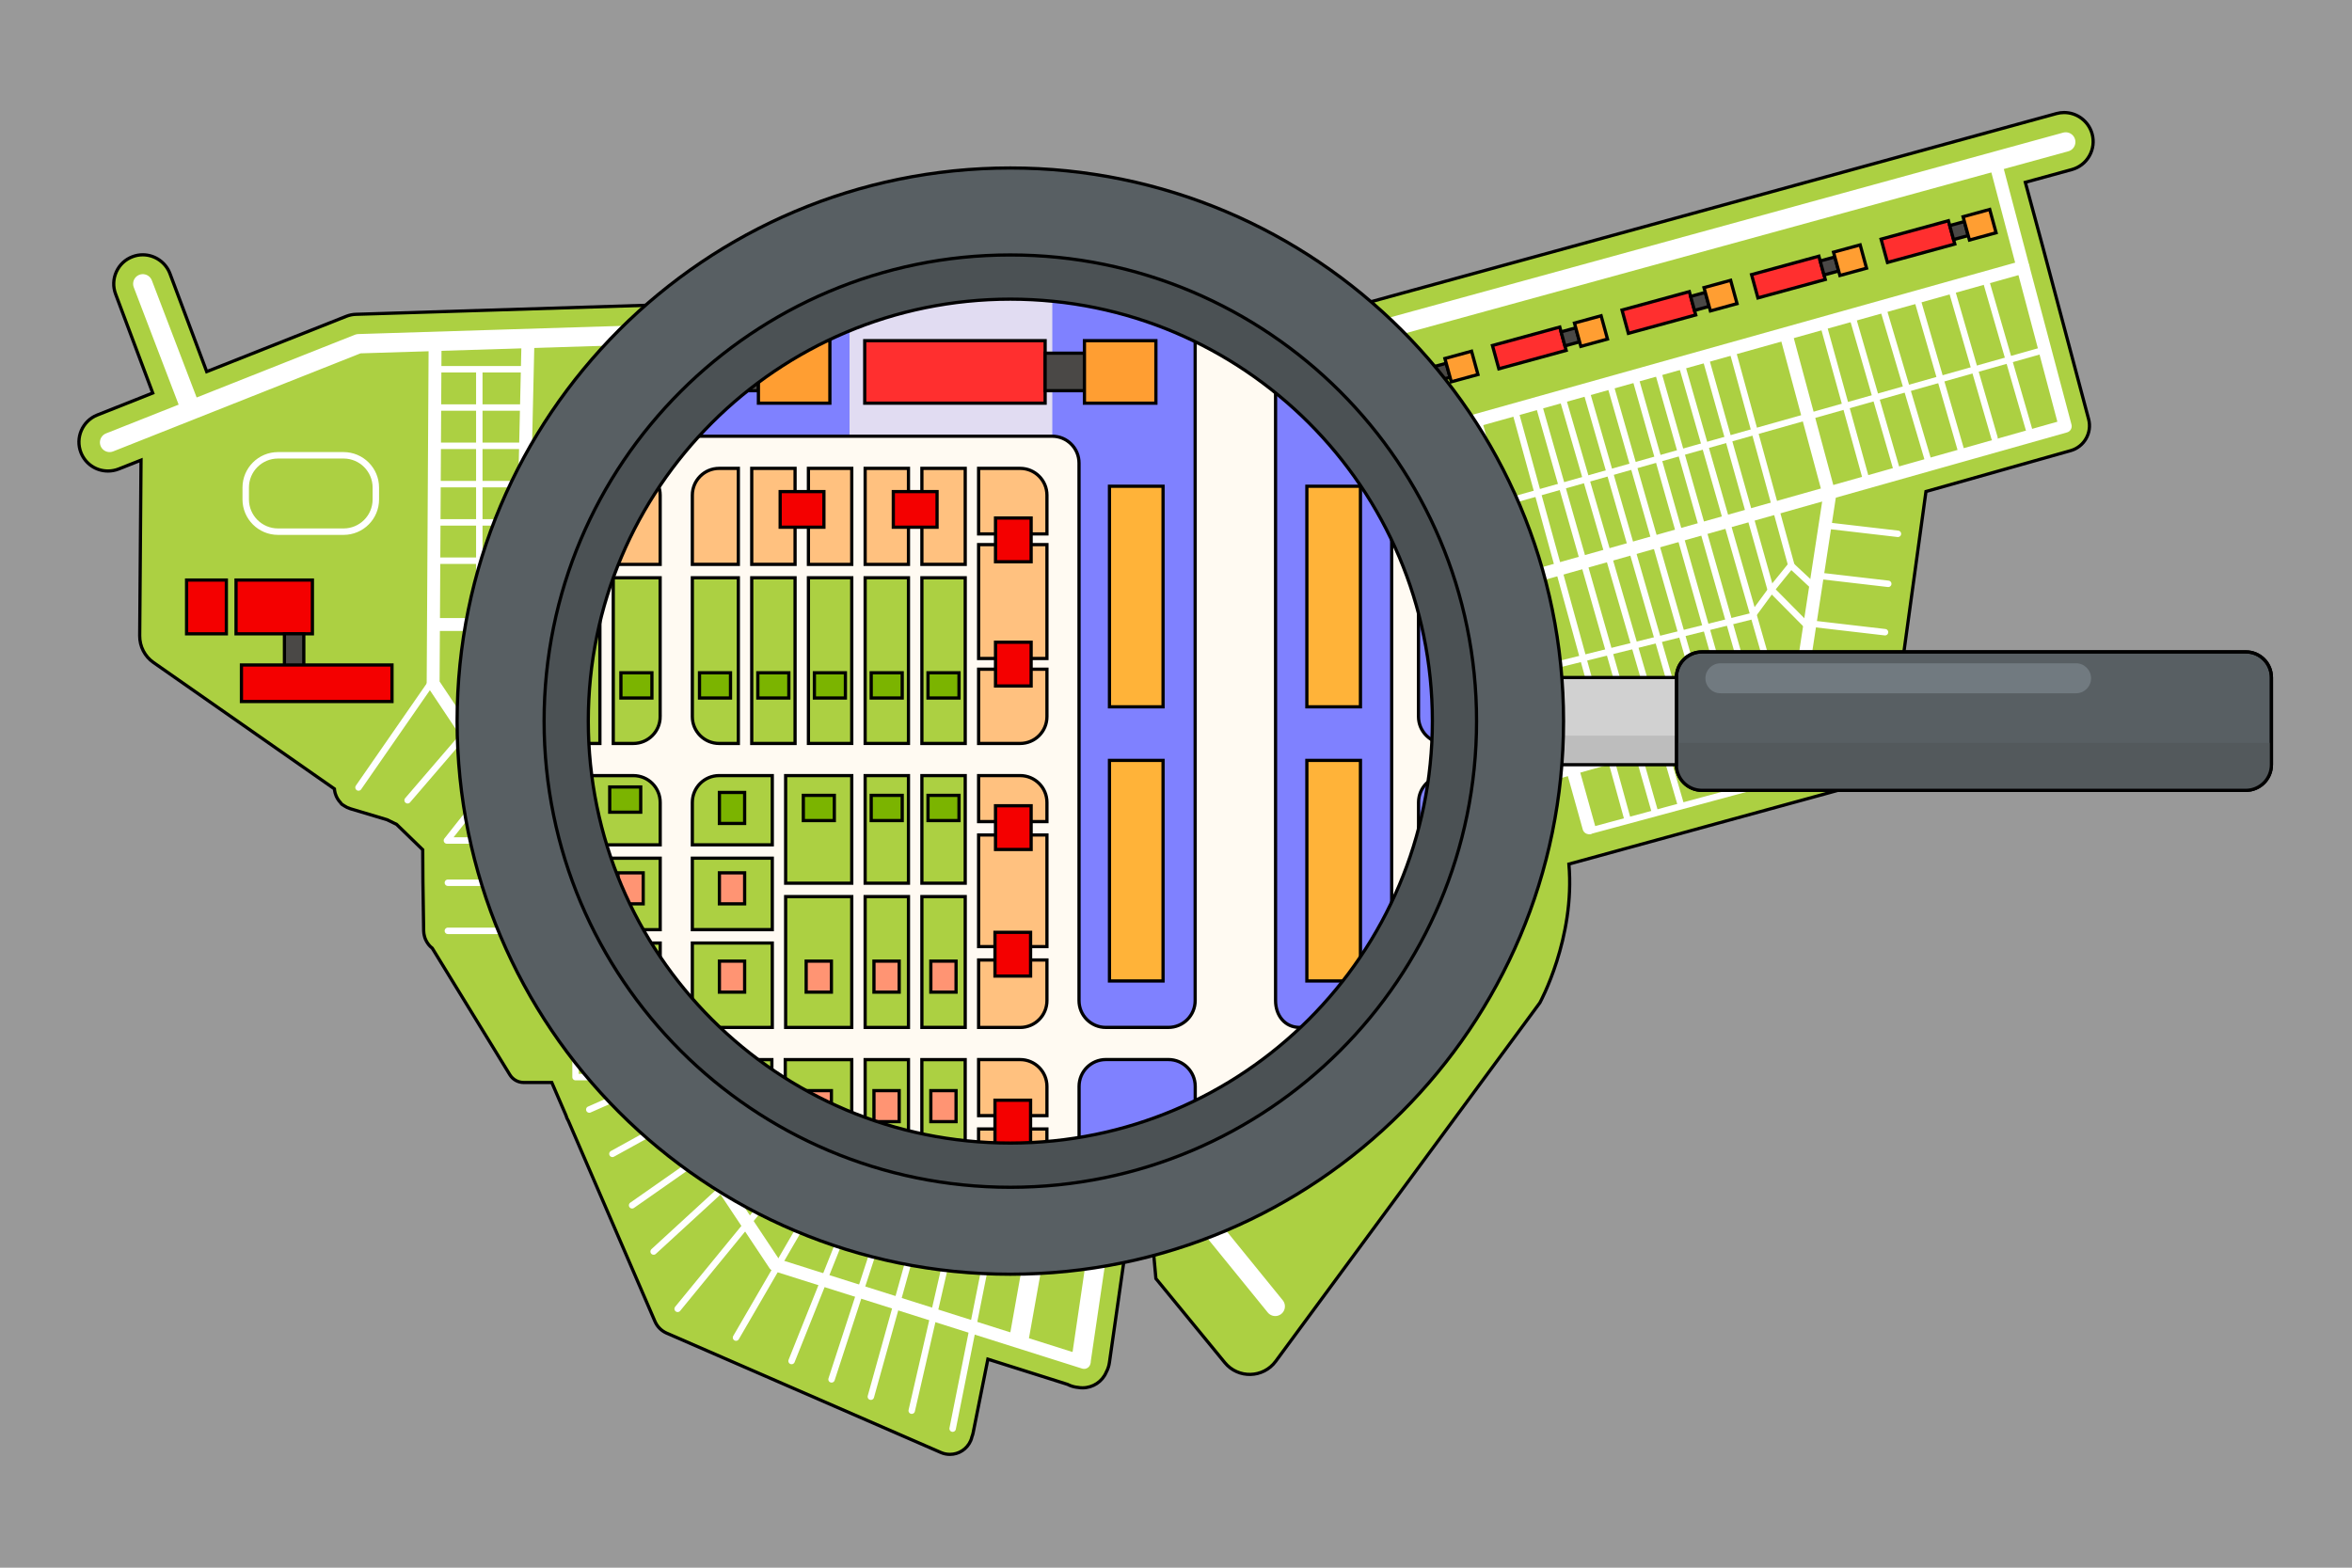 <?xml version="1.0" encoding="utf-8"?>
<!-- Generator: Adobe Illustrator 21.1.0, SVG Export Plug-In . SVG Version: 6.00 Build 0)  -->
<svg version="1.2" baseProfile="tiny" id="Слой_1"
	 xmlns="http://www.w3.org/2000/svg" xmlns:xlink="http://www.w3.org/1999/xlink" x="0px" y="0px" viewBox="0 0 729 486"
	 xml:space="preserve">
<g>
	<g>
		<rect x="-5.5" y="-3.67" fill="#999999" width="740" height="493.33"/>
	</g>
	<path fill="#ACD042" stroke="#000000" stroke-miterlimit="10" d="M633.06,76.18l-5.31-19.66l14.4-3.95
		c2.32-0.64,4.25-2.14,5.44-4.23s1.49-4.52,0.86-6.83c-1.07-3.9-4.64-6.62-8.67-6.62c-0.81,0-1.62,0.11-2.39,0.32L411.22,97.3
		l-64.98-7.12c-0.32-0.03-0.64-0.05-0.95-0.05h-0.19l-234.78,7.31c-1.04,0.03-2.06,0.25-3.02,0.63l-43.23,17.14L52.68,84.83
		c-1.31-3.49-4.7-5.84-8.43-5.84c-1.09,0-2.15,0.2-3.16,0.58c-2.25,0.84-4.04,2.51-5.03,4.7c-0.99,2.19-1.08,4.63-0.23,6.88
		l11.51,30.69l-17.19,6.82c-4.61,1.83-6.88,7.07-5.05,11.68c1.37,3.45,4.65,5.68,8.37,5.68c1.14,0,2.25-0.21,3.32-0.63l6.92-2.74
		l-0.41,54.46c-0.02,3.29,1.57,6.39,4.27,8.27l56.08,39.18c0.01,0.15,0.03,0.31,0.05,0.49c0.09,0.57,0.23,1.01,0.32,1.24
		c0.1,0.3,0.26,0.73,0.54,1.22c0.31,0.53,0.63,0.91,0.79,1.09c0.04,0.05,0.09,0.11,0.15,0.17l0.4,0.52l0.79,0.52
		c0.58,0.39,1.22,0.7,1.92,0.91l11.36,3.4l2.95,1.44l8.1,7.87l0.06,9.88l0.23,15.24c0.01,0.61,0.11,1.12,0.19,1.45
		c0.09,0.44,0.22,0.85,0.4,1.26c0.22,0.5,0.47,0.89,0.64,1.14c0.17,0.26,0.44,0.64,0.83,1.02c0.21,0.21,0.41,0.38,0.6,0.52
		l24.06,39.25c0.91,1.48,2.52,2.39,4.26,2.39h8.73l4.38,10.15c0.09,0.32,0.2,0.63,0.33,0.94c0.12,0.28,0.27,0.56,0.43,0.82
		L203,409.64c0.71,1.64,1.99,2.93,3.63,3.65l85,37c0.89,0.39,1.83,0.58,2.8,0.58c2.79,0,5.3-1.65,6.42-4.21
		c0.18-0.41,0.32-0.84,0.41-1.27c0.16-0.4,0.29-0.82,0.37-1.25l4.56-22.78l24.67,7.8c0.89,0.46,1.83,0.76,2.81,0.9
		c0.12,0.02,0.24,0.03,0.37,0.04c0.49,0.09,0.98,0.14,1.48,0.14c3.26,0,6.13-1.94,7.35-4.83c0.51-0.94,0.84-1.94,0.99-2.99
		l7.93-55.49l3.98,1.94l2.5,27.5l21.35,26.05c4.13,5.05,11.92,4.85,15.79-0.41l81.87-111.14c0,0,11-20,9-43l98.5-27l12.17-88.5
		l44.86-12.67c4.18-1.18,6.67-5.55,5.56-9.75L633.06,76.18z M167.88,277.42l11.23,5.47l-16.28-1.4c-0.05-0.01-0.1-0.01-0.15-0.01
		l-0.62-0.05v-0.89C164.48,280.53,166.62,279.3,167.88,277.42z M314.45,368.67c-0.99-1.39-2.48-2.41-4.27-2.77
		c-0.47-0.1-0.95-0.15-1.43-0.15c-3.04,0-5.72,1.99-6.64,4.82c-0.96-1.31-2.38-2.3-4.09-2.7c-0.51-0.12-1.04-0.18-1.56-0.18
		c-2.02,0-3.86,0.85-5.15,2.24c-0.92-1.21-2.19-2.08-3.65-2.48c-0.62-0.18-1.27-0.27-1.92-0.27c-1.63,0-3.15,0.57-4.37,1.54
		c-0.83-1.49-2.2-2.68-3.95-3.25c-0.7-0.22-1.42-0.34-2.15-0.34c-1.4,0-2.71,0.41-3.82,1.13c-0.76-1.2-1.89-2.19-3.3-2.75
		c-0.83-0.34-1.71-0.51-2.61-0.51c-1.63,0-3.15,0.55-4.36,1.51c-0.59-1.21-1.53-2.27-2.78-3c-1.07-0.62-2.28-0.95-3.52-0.95
		c-1.23,0-2.42,0.33-3.46,0.92c-0.29-1.66-1.16-3.15-2.49-4.22c-1.24-1.01-2.81-1.56-4.41-1.56c-0.43,0-0.85,0.04-1.26,0.11
		c-0.16-1.44-0.77-2.79-1.76-3.89c-1.33-1.47-3.22-2.31-5.2-2.31c-1.74,0-3.4,0.64-4.69,1.8l-5.8,5.24l-15.72-23.64
		c-1.49-2.23-3.98-3.57-6.66-3.57c-0.48,0-0.95,0.04-1.42,0.13c-1.28-1.69-3.3-2.78-5.58-2.78h-11.57v-14c0-3.86-3.14-7-7-7
		c-0.13,0-0.25-0.01-0.38-0.02l4.42-21.51l135.79,66.09L314.45,368.67z M406.47,135.32l-154.51-12.87l92.99-14.31l66.06,7.24
		c0.31,0.03,0.63,0.05,0.95,0.05c0.81,0,1.62-0.11,2.39-0.32L406.47,135.32z"/>
	<g>
		<g>
			<path fill="none" stroke="#FFFFFF" stroke-width="2" stroke-linecap="round" stroke-linejoin="round" stroke-miterlimit="10" d="
				M106.5,164.82H86.16c-5.52,0-10-4.48-10-10v-3.67c0-5.52,4.48-10,10-10h20.33c5.52,0,10,4.48,10,10v3.67
				C116.5,160.34,112.02,164.82,106.5,164.82z"/>
			<g>
				<g>
					
						<rect x="422.837" y="115.189" transform="matrix(0.965 -0.264 0.264 0.965 -16.014 118.564)" fill="#FF2F2F" stroke="#000000" stroke-miterlimit="10" width="21.63" height="7.49"/>
					
						<rect x="444.006" y="113.254" transform="matrix(0.965 -0.264 0.264 0.965 -14.659 121.794)" fill="#4A4846" stroke="#000000" stroke-miterlimit="10" width="4.71" height="4.5"/>
					
						<rect x="448.477" y="109.968" transform="matrix(0.965 -0.264 0.264 0.965 -13.961 123.418)" fill="#FF9E32" stroke="#000000" stroke-miterlimit="10" width="8.56" height="7.49"/>
				</g>
				<g>
					
						<rect x="462.976" y="104.217" transform="matrix(0.965 -0.264 0.264 0.965 -11.7 128.761)" fill="#FF2F2F" stroke="#000000" stroke-miterlimit="10" width="21.63" height="7.49"/>
					
						<rect x="484.145" y="102.284" transform="matrix(0.965 -0.264 0.264 0.965 -10.346 131.991)" fill="#4A4846" stroke="#000000" stroke-miterlimit="10" width="4.71" height="4.5"/>
					
						<rect x="488.616" y="98.996" transform="matrix(0.965 -0.264 0.264 0.965 -9.646 133.614)" fill="#FF9E32" stroke="#000000" stroke-miterlimit="10" width="8.56" height="7.49"/>
				</g>
				<g>
					
						<rect x="503.115" y="93.245" transform="matrix(0.965 -0.264 0.264 0.965 -7.385 138.957)" fill="#FF2F2F" stroke="#000000" stroke-miterlimit="10" width="21.63" height="7.49"/>
					
						<rect x="524.283" y="91.314" transform="matrix(0.965 -0.264 0.264 0.965 -6.032 142.187)" fill="#4A4846" stroke="#000000" stroke-miterlimit="10" width="4.71" height="4.5"/>
					
						<rect x="528.755" y="88.024" transform="matrix(0.965 -0.264 0.264 0.965 -5.332 143.81)" fill="#FF9E32" stroke="#000000" stroke-miterlimit="10" width="8.56" height="7.49"/>
				</g>
				<g>
					
						<rect x="543.254" y="82.273" transform="matrix(0.965 -0.264 0.264 0.965 -3.071 149.153)" fill="#FF2F2F" stroke="#000000" stroke-miterlimit="10" width="21.63" height="7.49"/>
					
						<rect x="564.422" y="80.344" transform="matrix(0.965 -0.264 0.264 0.965 -1.719 152.383)" fill="#4A4846" stroke="#000000" stroke-miterlimit="10" width="4.71" height="4.5"/>
					
						<rect x="568.885" y="77.055" transform="matrix(0.965 -0.264 0.264 0.965 -1.019 154.004)" fill="#FF9E32" stroke="#000000" stroke-miterlimit="10" width="8.56" height="7.49"/>
				</g>
				<g>
					
						<rect x="583.393" y="71.301" transform="matrix(0.965 -0.264 0.264 0.965 1.243 159.35)" fill="#FF2F2F" stroke="#000000" stroke-miterlimit="10" width="21.63" height="7.49"/>
					
						<rect x="604.563" y="69.384" transform="matrix(0.965 -0.264 0.264 0.965 2.592 162.581)" fill="#4A4846" stroke="#000000" stroke-miterlimit="10" width="4.71" height="4.5"/>
					
						<rect x="609.024" y="66.083" transform="matrix(0.965 -0.264 0.264 0.965 3.295 164.201)" fill="#FF9E32" stroke="#000000" stroke-miterlimit="10" width="8.56" height="7.49"/>
				</g>
			</g>
			
				<line fill="none" stroke="#FFFFFF" stroke-width="4" stroke-linecap="round" stroke-linejoin="round" stroke-miterlimit="10" x1="430.26" y1="254.32" x2="514.92" y2="230.32"/>
			
				<line fill="none" stroke="#FFFFFF" stroke-width="2" stroke-linecap="round" stroke-linejoin="round" stroke-miterlimit="10" x1="492.816" y1="257.562" x2="549.26" y2="242.32"/>
			<g>
				
					<polyline fill="none" stroke="#FFFFFF" stroke-width="6" stroke-linecap="round" stroke-linejoin="round" stroke-miterlimit="10" points="
					33.97,137.15 111.12,106.56 345.79,99.25 412.45,106.56 640.27,44.01 				"/>
				
					<polyline fill="none" stroke="#FFFFFF" stroke-width="4" stroke-linecap="round" stroke-linejoin="round" stroke-miterlimit="10" points="
					134.86,105.34 134.25,211.87 158.6,248.39 				"/>
				
					<polyline fill="none" stroke="#FFFFFF" stroke-width="4" stroke-linecap="round" stroke-linejoin="round" stroke-miterlimit="10" points="
					134.84,193.61 161.65,193.61 163.65,105.34 				"/>
				
					<line fill="none" stroke="#FFFFFF" stroke-width="4" stroke-linecap="round" stroke-linejoin="round" stroke-miterlimit="10" x1="163.95" y1="139.73" x2="193" y2="139.73"/>
				
					<polyline fill="none" stroke="#FFFFFF" stroke-width="4" stroke-linecap="round" stroke-linejoin="round" stroke-miterlimit="10" points="
					203.96,337.57 240.18,392.06 336.01,422.37 				"/>
				
					<line fill="none" stroke="#FFFFFF" stroke-width="6" stroke-linejoin="round" stroke-miterlimit="10" x1="335.011" y1="422.286" x2="344.57" y2="357.36"/>
				
					<line fill="none" stroke="#FFFFFF" stroke-width="6" stroke-linecap="round" stroke-linejoin="round" stroke-miterlimit="10" x1="369.26" y1="372.99" x2="395.26" y2="404.99"/>
				
					<line fill="none" stroke="#FFFFFF" stroke-width="6" stroke-linecap="round" stroke-linejoin="round" stroke-miterlimit="10" x1="316.01" y1="414.12" x2="327.66" y2="348.84"/>
				
					<polyline fill="none" stroke="#FFFFFF" stroke-width="4" stroke-linecap="round" stroke-linejoin="round" stroke-miterlimit="10" points="
					433.15,190.56 640.12,132.13 627.03,82.82 408.8,144 				"/>
				
					<line fill="none" stroke="#FFFFFF" stroke-width="4" stroke-linecap="round" stroke-linejoin="round" stroke-miterlimit="10" x1="627.03" y1="82.82" x2="618.42" y2="50.16"/>
				
					<line fill="none" stroke="#FFFFFF" stroke-width="4" stroke-linecap="round" stroke-linejoin="round" stroke-miterlimit="10" x1="457.49" y1="131.21" x2="492.5" y2="256.61"/>
				
					<polyline fill="none" stroke="#FFFFFF" stroke-width="4" stroke-linecap="round" stroke-linejoin="round" stroke-miterlimit="10" points="
					553.92,104.86 567.07,153.74 559.15,205.48 				"/>
				
					<line fill="none" stroke="#FFFFFF" stroke-width="2" stroke-linecap="round" stroke-linejoin="round" stroke-miterlimit="10" x1="135.17" y1="114.47" x2="161.95" y2="114.47"/>
				
					<line fill="none" stroke="#FFFFFF" stroke-width="2" stroke-linecap="round" stroke-linejoin="round" stroke-miterlimit="10" x1="135.17" y1="126.34" x2="161.95" y2="126.34"/>
				
					<line fill="none" stroke="#FFFFFF" stroke-width="2" stroke-linecap="round" stroke-linejoin="round" stroke-miterlimit="10" x1="135.17" y1="138.21" x2="161.95" y2="138.21"/>
				
					<line fill="none" stroke="#FFFFFF" stroke-width="2" stroke-linecap="round" stroke-linejoin="round" stroke-miterlimit="10" x1="135.17" y1="150.08" x2="161.95" y2="150.08"/>
				
					<line fill="none" stroke="#FFFFFF" stroke-width="2" stroke-linecap="round" stroke-linejoin="round" stroke-miterlimit="10" x1="135.17" y1="161.95" x2="161.95" y2="161.95"/>
				
					<line fill="none" stroke="#FFFFFF" stroke-width="2" stroke-linecap="round" stroke-linejoin="round" stroke-miterlimit="10" x1="135.17" y1="173.82" x2="161.95" y2="173.82"/>
				
					<line fill="none" stroke="#FFFFFF" stroke-width="2" stroke-linecap="round" stroke-linejoin="round" stroke-miterlimit="10" x1="148.56" y1="114.78" x2="148.56" y2="193.91"/>
				
					<line fill="none" stroke="#FFFFFF" stroke-width="2" stroke-linecap="round" stroke-linejoin="round" stroke-miterlimit="10" x1="111.12" y1="244.13" x2="134.09" y2="210.99"/>
				
					<line fill="none" stroke="#FFFFFF" stroke-width="2" stroke-linecap="round" stroke-linejoin="round" stroke-miterlimit="10" x1="126.34" y1="248.09" x2="144.91" y2="226.48"/>
				
					<polyline fill="none" stroke="#FFFFFF" stroke-width="2" stroke-linecap="round" stroke-linejoin="round" stroke-miterlimit="10" points="
					154.65,240.18 138.52,260.57 161.34,260.57 				"/>
				
					<line fill="none" stroke="#FFFFFF" stroke-width="2" stroke-linecap="round" stroke-linejoin="round" stroke-miterlimit="10" x1="138.82" y1="273.66" x2="162.56" y2="273.66"/>
				
					<line fill="none" stroke="#FFFFFF" stroke-width="2" stroke-linecap="round" stroke-linejoin="round" stroke-miterlimit="10" x1="138.82" y1="288.57" x2="162.56" y2="288.57"/>
				
					<polyline fill="none" stroke="#FFFFFF" stroke-width="2" stroke-linecap="round" stroke-linejoin="round" stroke-miterlimit="10" points="
					178.39,312.92 178.39,333.92 196.95,333.92 				"/>
				
					<line fill="none" stroke="#FFFFFF" stroke-width="2" stroke-linecap="round" stroke-linejoin="round" stroke-miterlimit="10" x1="182.65" y1="343.97" x2="198.48" y2="336.97"/>
				
					<line fill="none" stroke="#FFFFFF" stroke-width="2" stroke-linecap="round" stroke-linejoin="round" stroke-miterlimit="10" x1="189.82" y1="357.71" x2="209.74" y2="346.71"/>
				
					<line fill="none" stroke="#FFFFFF" stroke-width="2" stroke-linecap="round" stroke-linejoin="round" stroke-miterlimit="10" x1="195.92" y1="373.66" x2="217.04" y2="358.88"/>
				
					<polyline fill="none" stroke="#FFFFFF" stroke-width="2" stroke-linecap="round" stroke-linejoin="round" stroke-miterlimit="10" points="
					202.59,387.99 224.35,368.01 236.83,356.75 				"/>
				
					<polyline fill="none" stroke="#FFFFFF" stroke-width="2" stroke-linecap="round" stroke-linejoin="round" stroke-miterlimit="10" points="
					210.04,405.75 231.96,378.97 245.05,362.84 				"/>
				
					<line fill="none" stroke="#FFFFFF" stroke-width="2" stroke-linecap="round" stroke-linejoin="round" stroke-miterlimit="10" x1="228.13" y1="414.67" x2="255.39" y2="367.71"/>
				
					<line fill="none" stroke="#FFFFFF" stroke-width="2" stroke-linecap="round" stroke-linejoin="round" stroke-miterlimit="10" x1="245.35" y1="421.93" x2="266.05" y2="370.14"/>
				
					<line fill="none" stroke="#FFFFFF" stroke-width="2" stroke-linecap="round" stroke-linejoin="round" stroke-miterlimit="10" x1="257.74" y1="427.62" x2="275.79" y2="372.27"/>
				
					<line fill="none" stroke="#FFFFFF" stroke-width="2" stroke-linecap="round" stroke-linejoin="round" stroke-miterlimit="10" x1="269.92" y1="432.99" x2="286.26" y2="374.32"/>
				
					<line fill="none" stroke="#FFFFFF" stroke-width="2" stroke-linecap="round" stroke-linejoin="round" stroke-miterlimit="10" x1="282.59" y1="437.32" x2="296.97" y2="374.83"/>
				
					<line fill="none" stroke="#FFFFFF" stroke-width="2" stroke-linecap="round" stroke-linejoin="round" stroke-miterlimit="10" x1="295.27" y1="442.89" x2="309.27" y2="372.88"/>
				
					<line fill="none" stroke="#FFFFFF" stroke-width="2" stroke-linecap="round" stroke-linejoin="round" stroke-miterlimit="10" x1="431.32" y1="165.61" x2="632.81" y2="108.69"/>
				
					<line fill="none" stroke="#FFFFFF" stroke-width="2" stroke-linecap="round" stroke-linejoin="round" stroke-miterlimit="10" x1="615.46" y1="86.77" x2="628.85" y2="133.04"/>
				
					<line fill="none" stroke="#FFFFFF" stroke-width="2" stroke-linecap="round" stroke-linejoin="round" stroke-miterlimit="10" x1="604.81" y1="89.51" x2="618.2" y2="135.78"/>
				
					<line fill="none" stroke="#FFFFFF" stroke-width="2" stroke-linecap="round" stroke-linejoin="round" stroke-miterlimit="10" x1="594.46" y1="93.47" x2="607.85" y2="139.73"/>
				
					<line fill="none" stroke="#FFFFFF" stroke-width="2" stroke-linecap="round" stroke-linejoin="round" stroke-miterlimit="10" x1="583.66" y1="95.6" x2="597.81" y2="143.39"/>
				
					<line fill="none" stroke="#FFFFFF" stroke-width="2" stroke-linecap="round" stroke-linejoin="round" stroke-miterlimit="10" x1="574.37" y1="98.95" x2="587.76" y2="145.21"/>
				
					<line fill="none" stroke="#FFFFFF" stroke-width="2" stroke-linecap="round" stroke-linejoin="round" stroke-miterlimit="10" x1="565.24" y1="101.08" x2="578.63" y2="149.47"/>
				
					<line fill="none" stroke="#FFFFFF" stroke-width="2" stroke-linecap="round" stroke-linejoin="round" stroke-miterlimit="10" x1="536.94" y1="108.54" x2="555.35" y2="175.73"/>
				
					<line fill="none" stroke="#FFFFFF" stroke-width="2" stroke-linecap="round" stroke-linejoin="round" stroke-miterlimit="10" x1="528.72" y1="111.28" x2="548.96" y2="183.26"/>
				
					<line fill="none" stroke="#FFFFFF" stroke-width="2" stroke-linecap="round" stroke-linejoin="round" stroke-miterlimit="10" x1="521.26" y1="113.1" x2="548.27" y2="207.34"/>
				
					<line fill="none" stroke="#FFFFFF" stroke-width="2" stroke-linecap="round" stroke-linejoin="round" stroke-miterlimit="10" x1="513.8" y1="114.93" x2="540.17" y2="207.57"/>
				
					<line fill="none" stroke="#FFFFFF" stroke-width="2" stroke-linecap="round" stroke-linejoin="round" stroke-miterlimit="10" x1="507.05" y1="117.8" x2="532.64" y2="208.03"/>
				
					<line fill="none" stroke="#FFFFFF" stroke-width="2" stroke-linecap="round" stroke-linejoin="round" stroke-miterlimit="10" x1="498.89" y1="118.58" x2="524.08" y2="206.54"/>
				
					<line fill="none" stroke="#FFFFFF" stroke-width="2" stroke-linecap="round" stroke-linejoin="round" stroke-miterlimit="10" x1="491.43" y1="120.41" x2="518.59" y2="214.66"/>
				
					<line fill="none" stroke="#FFFFFF" stroke-width="2" stroke-linecap="round" stroke-linejoin="round" stroke-miterlimit="10" x1="483.97" y1="122.23" x2="520.92" y2="249.32"/>
				
					<line fill="none" stroke="#FFFFFF" stroke-width="2" stroke-linecap="round" stroke-linejoin="round" stroke-miterlimit="10" x1="476.52" y1="124.06" x2="512.92" y2="251.66"/>
				
					<line fill="none" stroke="#FFFFFF" stroke-width="2" stroke-linecap="round" stroke-linejoin="round" stroke-miterlimit="10" x1="469.61" y1="127.39" x2="504.26" y2="253.32"/>
				
					<polyline fill="none" stroke="#FFFFFF" stroke-width="2" stroke-linecap="round" stroke-linejoin="round" stroke-miterlimit="10" points="
					446.84,133.34 461.15,183.56 470.09,213.85 				"/>
				
					<polyline fill="none" stroke="#FFFFFF" stroke-width="2" stroke-linecap="round" stroke-linejoin="round" stroke-miterlimit="10" points="
					435.58,137 449.89,187.22 457.65,214.65 				"/>
				
					<line fill="none" stroke="#FFFFFF" stroke-width="2" stroke-linecap="round" stroke-linejoin="round" stroke-miterlimit="10" x1="425.54" y1="139.73" x2="439.84" y2="189.96"/>
				
					<polyline fill="none" stroke="#FFFFFF" stroke-width="2" stroke-linecap="round" stroke-linejoin="round" stroke-miterlimit="10" points="
					479.79,206.77 543.02,191.02 549.3,182.46 555.12,175.27 561.97,181.66 				"/>
				
					<line fill="none" stroke="#FFFFFF" stroke-width="2" stroke-linecap="round" stroke-linejoin="round" stroke-miterlimit="10" x1="548.96" y1="182.69" x2="560.94" y2="194.79"/>
			</g>
			<g>
				<path fill="#585F63" stroke="#000000" stroke-miterlimit="10" d="M704.03,210.04v27.03c0,4.39-3.56,7.95-7.95,7.95H527.54
					c-4.39,0-7.95-3.56-7.95-7.95v-27.03c0-4.39,3.56-7.95,7.95-7.95h168.55C700.48,202.09,704.03,205.65,704.03,210.04z"/>
				<g>
					<path fill="#53595C" d="M519.59,230.29v6.77c0,4.39,3.56,7.95,7.95,7.95h168.55c4.39,0,7.95-3.56,7.95-7.95v-6.77H519.59z"/>
				</g>
				<path fill="none" stroke="#000000" stroke-miterlimit="10" d="M704.03,210.04v27.03c0,4.39-3.56,7.95-7.95,7.95H527.54
					c-4.39,0-7.95-3.56-7.95-7.95v-27.03c0-4.39,3.56-7.95,7.95-7.95h168.55C700.48,202.09,704.03,205.65,704.03,210.04z"/>
				<rect x="470.3" y="210.04" fill="#D1D1D1" width="49.29" height="27.03"/>
				<rect x="470.3" y="228.06" fill="#BDBDBD" width="49.29" height="9.01"/>
				<rect x="470.3" y="210.04" fill="none" stroke="#000000" stroke-miterlimit="10" width="49.29" height="27.03"/>
				<g>
					<rect x="343.88" y="336.78" fill="#FFB339" stroke="#000000" stroke-miterlimit="10" width="16.61" height="35.16"/>
					<polygon fill="#7F81FF" points="402.43,361.01 223.45,361.01 181.92,313.06 181.92,125.96 214.58,92.74 413.92,92.74 
						452.26,134.27 452.26,306.42 					"/>
					<rect x="200.19" y="105.61" fill="#FF2F2F" stroke="#000000" stroke-miterlimit="10" width="22.7" height="19.38"/>
					<rect x="222.89" y="109.49" fill="#4A4846" stroke="#000000" stroke-miterlimit="10" width="12.18" height="11.63"/>
					<rect x="235.07" y="105.61" fill="#FF9E32" stroke="#000000" stroke-miterlimit="10" width="22.15" height="19.38"/>
					<polygon fill="#ACD042" points="231.75,362.67 301.1,362.67 301.1,175.8 157,175.8 157,270.43 					"/>
					<rect x="263.31" y="90.66" fill="#E1DCF2" width="62.85" height="51.49"/>
					<rect x="169.88" y="139.67" fill="#FFC17F" width="158.64" height="36.96"/>
					<rect x="300.69" y="170.81" fill="#FFC17F" width="28.65" height="188.12"/>
					<g>
						<path fill="none" stroke="#000000" stroke-width="12" stroke-miterlimit="10" d="M211.26,356.99"/>
					</g>
					<path fill="none" stroke="#000000" stroke-width="12" stroke-miterlimit="10" d="M209.6,140.22"/>
					<path fill="#FFFAF2" stroke="#000000" stroke-miterlimit="10" d="M447.97,230.47c-4.59,0-8.31-3.72-8.31-8.31v-78.62h-8.31
						v174.97h-28.52c-4.59,0-7.47-3.72-7.47-8.31V100.35h-24.92V310.2c0,4.59-3.72,8.31-8.31,8.31h-19.38
						c-4.59,0-8.31-3.72-8.31-8.31V143.54c0-4.59-3.72-8.31-8.31-8.31H172.78v9.97h23.53c4.59,0,8.31,3.72,8.31,8.31v21.46h-36.54
						v4.15h17.86v51.36h-24.5v9.97h34.88c4.59,0,8.31,3.72,8.31,8.31v13.15h-28.24v4.15h28.24v22.15h-28.24v4.15h28.24v17.86
						c0,4.59-3.72,8.31-8.31,8.31H182.2v9.97h14.12c4.59,0,8.31,3.72,8.31,8.31v11.91h9.97v-11.91c0-4.59,3.72-8.31,8.31-8.31h16.33
						v35.3h4.15v-35.3H264v35.3h4.15v-35.3h13.43v35.3h4.15v-35.3h13.43v35.3h4.15V350h21.18v6.99h9.97v-20.21
						c0-4.59,3.72-8.31,8.31-8.31h19.38c4.59,0,8.31,3.72,8.31,8.31v12.46h24.92v-12.46c0-4.59,2.89-8.31,7.47-8.31h16.89
						c4.59,0,11.63,3.72,11.63,8.31v1.66h8.31v-89.7c0-4.59,3.72-8.31,8.31-8.31h14.4v-9.97h-14.42V230.47z M204.62,222.17
						c0,4.59-3.72,8.31-8.31,8.31h-6.23v-51.36h14.53v43.05H204.62z M303.32,145.2h12.87c4.59,0,8.31,3.72,8.31,8.31v12.01h-21.18
						V145.2z M303.32,168.84h21.18v35.3h-21.18V168.84z M303.32,207.46h21.18v14.71c0,4.59-3.72,8.31-8.31,8.31h-12.87V207.46z
						 M303.32,240.44h12.87c4.59,0,8.31,3.72,8.31,8.31v5.95h-21.18V240.44z M303.32,258.85h21.18v34.61h-21.18V258.85z
						 M303.32,297.61h21.18v12.6c0,4.59-3.72,8.31-8.31,8.31h-12.87V297.61z M285.74,145.2h13.43v29.76h-13.43V145.2z
						 M285.74,179.12h13.43v51.36h-13.43V179.12z M285.74,240.44h13.43v33.36h-13.43V240.44z M285.74,277.95h13.43v40.56h-13.43
						V277.95z M233,145.2h13.43v29.76H233V145.2z M233,179.12h13.43v51.36H233V179.12z M214.59,153.51c0-4.59,3.72-8.31,8.31-8.31
						h5.95v29.76h-14.26V153.51z M214.59,179.12h14.26v51.36h-5.95c-4.59,0-8.31-3.72-8.31-8.31V179.12z M214.59,248.75
						c0-4.59,3.72-8.31,8.31-8.31h16.47v21.46h-24.78V248.75z M214.59,266.05h24.78v22.15h-24.78V266.05z M214.59,310.21v-17.86
						h24.78v26.16H222.9C218.3,318.51,214.59,314.79,214.59,310.21z M264,318.51h-20.49v-40.56H264V318.51z M264,273.8h-20.49
						v-33.36H264V273.8z M264,230.47h-13.43v-51.36H264V230.47z M264,174.97h-13.43V145.2H264V174.97z M281.58,318.51h-13.43v-40.56
						h13.43V318.51z M281.58,273.8h-13.43v-33.36h13.43V273.8z M281.58,230.47h-13.43v-51.36h13.43V230.47z M281.58,174.97h-13.43
						V145.2h13.43V174.97z M303.32,345.85v-17.37h12.87c4.59,0,8.31,3.72,8.31,8.31v9.07h-21.18V345.85z"/>
					<g>
						<rect x="270.03" y="246.57" fill="#7BB400" stroke="#000000" stroke-miterlimit="10" width="9.61" height="7.82"/>
					</g>
					<g>
						<rect x="287.63" y="246.57" fill="#7BB400" stroke="#000000" stroke-miterlimit="10" width="9.61" height="7.82"/>
					</g>
					<g>
						<rect x="270.03" y="208.57" fill="#7BB400" stroke="#000000" stroke-miterlimit="10" width="9.61" height="7.82"/>
					</g>
					<g>
						<rect x="252.42" y="208.57" fill="#7BB400" stroke="#000000" stroke-miterlimit="10" width="9.61" height="7.82"/>
					</g>
					<g>
						<rect x="241.81" y="152.4" fill="#F40000" stroke="#000000" stroke-miterlimit="10" width="13.56" height="11.04"/>
					</g>
					<g>
						<rect x="308.56" y="160.59" fill="#F40000" stroke="#000000" stroke-miterlimit="10" width="11.04" height="13.56"/>
					</g>
					<g>
						<rect x="308.56" y="199.1" fill="#F40000" stroke="#000000" stroke-miterlimit="10" width="11.04" height="13.56"/>
					</g>
					<g>
						<rect x="308.56" y="249.79" fill="#F40000" stroke="#000000" stroke-miterlimit="10" width="11.04" height="13.56"/>
					</g>
					<g>
						<rect x="308.39" y="289.03" fill="#F40000" stroke="#000000" stroke-miterlimit="10" width="11.04" height="13.56"/>
					</g>
					<g>
						<rect x="308.39" y="341.08" fill="#F40000" stroke="#000000" stroke-miterlimit="10" width="11.04" height="13.56"/>
					</g>
					<g>
						<rect x="276.88" y="152.4" fill="#F40000" stroke="#000000" stroke-miterlimit="10" width="13.56" height="11.04"/>
					</g>
					<g>
						<rect x="234.89" y="208.57" fill="#7BB400" stroke="#000000" stroke-miterlimit="10" width="9.61" height="7.82"/>
					</g>
					<g>
						<rect x="216.81" y="208.57" fill="#7BB400" stroke="#000000" stroke-miterlimit="10" width="9.61" height="7.82"/>
					</g>
					<g>
						<rect x="192.45" y="208.57" fill="#7BB400" stroke="#000000" stroke-miterlimit="10" width="9.61" height="7.82"/>
					</g>
					<g>
						<rect x="287.63" y="208.57" fill="#7BB400" stroke="#000000" stroke-miterlimit="10" width="9.61" height="7.82"/>
					</g>
					<g>
						<rect x="248.99" y="246.57" fill="#7BB400" stroke="#000000" stroke-miterlimit="10" width="9.61" height="7.82"/>
					</g>
					<g>
						<rect x="188.98" y="243.97" fill="#7BB400" stroke="#000000" stroke-miterlimit="10" width="9.61" height="7.82"/>
					</g>
					<g>
						<rect x="222.98" y="245.67" fill="#7BB400" stroke="#000000" stroke-miterlimit="10" width="7.82" height="9.61"/>
					</g>
					<g>
						<rect x="222.98" y="270.59" fill="#FF9473" stroke="#000000" stroke-miterlimit="10" width="7.82" height="9.61"/>
					</g>
					<g>
						<rect x="191.54" y="270.59" fill="#FF9473" stroke="#000000" stroke-miterlimit="10" width="7.82" height="9.61"/>
					</g>
					<g>
						<rect x="222.98" y="297.96" fill="#FF9473" stroke="#000000" stroke-miterlimit="10" width="7.82" height="9.61"/>
					</g>
					<g>
						<rect x="249.87" y="297.96" fill="#FF9473" stroke="#000000" stroke-miterlimit="10" width="7.82" height="9.61"/>
					</g>
					<g>
						<rect x="270.88" y="297.96" fill="#FF9473" stroke="#000000" stroke-miterlimit="10" width="7.82" height="9.61"/>
					</g>
					<g>
						<rect x="288.51" y="297.96" fill="#FF9473" stroke="#000000" stroke-miterlimit="10" width="7.82" height="9.61"/>
					</g>
					<g>
						<rect x="288.51" y="338.11" fill="#FF9473" stroke="#000000" stroke-miterlimit="10" width="7.82" height="9.61"/>
					</g>
					<g>
						<rect x="270.88" y="338.11" fill="#FF9473" stroke="#000000" stroke-miterlimit="10" width="7.82" height="9.61"/>
					</g>
					<g>
						<rect x="249.87" y="338.11" fill="#FF9473" stroke="#000000" stroke-miterlimit="10" width="7.82" height="9.61"/>
					</g>
					<g>
						<rect x="343.88" y="150.74" fill="#FFB339" stroke="#000000" stroke-miterlimit="10" width="16.61" height="68.38"/>
					</g>
					<g>
						<rect x="343.88" y="235.73" fill="#FFB339" stroke="#000000" stroke-miterlimit="10" width="16.61" height="68.38"/>
					</g>
					<g>
						<rect x="405.06" y="150.74" fill="#FFB339" stroke="#000000" stroke-miterlimit="10" width="16.61" height="68.38"/>
					</g>
					<g>
						<rect x="405.06" y="235.73" fill="#FFB339" stroke="#000000" stroke-miterlimit="10" width="16.61" height="68.38"/>
					</g>
					<g>
						<rect x="268.02" y="105.61" fill="#FF2F2F" stroke="#000000" stroke-miterlimit="10" width="55.92" height="19.38"/>
						<rect x="323.94" y="109.49" fill="#4A4846" stroke="#000000" stroke-miterlimit="10" width="12.18" height="11.63"/>
						<rect x="336.12" y="105.61" fill="#FF9E32" stroke="#000000" stroke-miterlimit="10" width="22.15" height="19.38"/>
					</g>
					<path fill="#585F63" stroke="#000000" stroke-miterlimit="10" d="M313.15,52.08c-94.7,0-171.47,76.77-171.47,171.47
						s76.77,171.47,171.47,171.47s171.47-76.77,171.47-171.47S407.85,52.08,313.15,52.08z M313.15,354.65
						c-72.41,0-131.1-58.7-131.1-131.1s58.7-131.1,131.1-131.1s131.1,58.7,131.1,131.1S385.55,354.65,313.15,354.65z"/>
					<path fill="#4B5154" stroke="#000000" stroke-miterlimit="10" d="M313.15,79.04c-79.81,0-144.51,64.7-144.51,144.51
						s64.7,144.52,144.51,144.52s144.51-64.7,144.51-144.52C457.66,143.74,392.96,79.04,313.15,79.04z M313.15,354.36
						c-72.25,0-130.81-58.57-130.81-130.81S240.9,92.74,313.15,92.74s130.81,58.57,130.81,130.81S385.39,354.36,313.15,354.36z"/>
				</g>
				<path fill="#717A80" d="M643.48,214.92H533.23c-2.56,0-4.64-2.08-4.64-4.64v-0.01c0-2.56,2.08-4.64,4.64-4.64h110.25
					c2.56,0,4.64,2.08,4.64,4.64v0.01C648.12,212.85,646.04,214.92,643.48,214.92z"/>
			</g>
		</g>
		
			<line fill="none" stroke="#FFFFFF" stroke-width="6" stroke-linecap="round" stroke-linejoin="round" stroke-miterlimit="10" x1="58.92" y1="126.32" x2="44.26" y2="87.99"/>
		
			<line fill="none" stroke="#FFFFFF" stroke-width="2" stroke-linecap="round" stroke-linejoin="round" stroke-miterlimit="10" x1="566.76" y1="162.99" x2="588.26" y2="165.49"/>
		
			<line fill="none" stroke="#FFFFFF" stroke-width="2" stroke-linecap="round" stroke-linejoin="round" stroke-miterlimit="10" x1="563.76" y1="178.49" x2="585.26" y2="180.99"/>
		
			<line fill="none" stroke="#FFFFFF" stroke-width="2" stroke-linecap="round" stroke-linejoin="round" stroke-miterlimit="10" x1="562.76" y1="193.49" x2="584.26" y2="195.99"/>
	</g>
	<rect x="57.83" y="179.82" fill="#F40000" stroke="#000000" stroke-miterlimit="10" width="12.33" height="16.67"/>
	<rect x="73.16" y="179.82" fill="#F40000" stroke="#000000" stroke-miterlimit="10" width="23.67" height="16.67"/>
	<rect x="88.16" y="196.48" fill="#4A4846" stroke="#000000" stroke-miterlimit="10" width="6" height="11"/>
	<rect x="74.83" y="206.15" fill="#F40000" stroke="#000000" stroke-miterlimit="10" width="46.67" height="11.33"/>
</g>
</svg>
